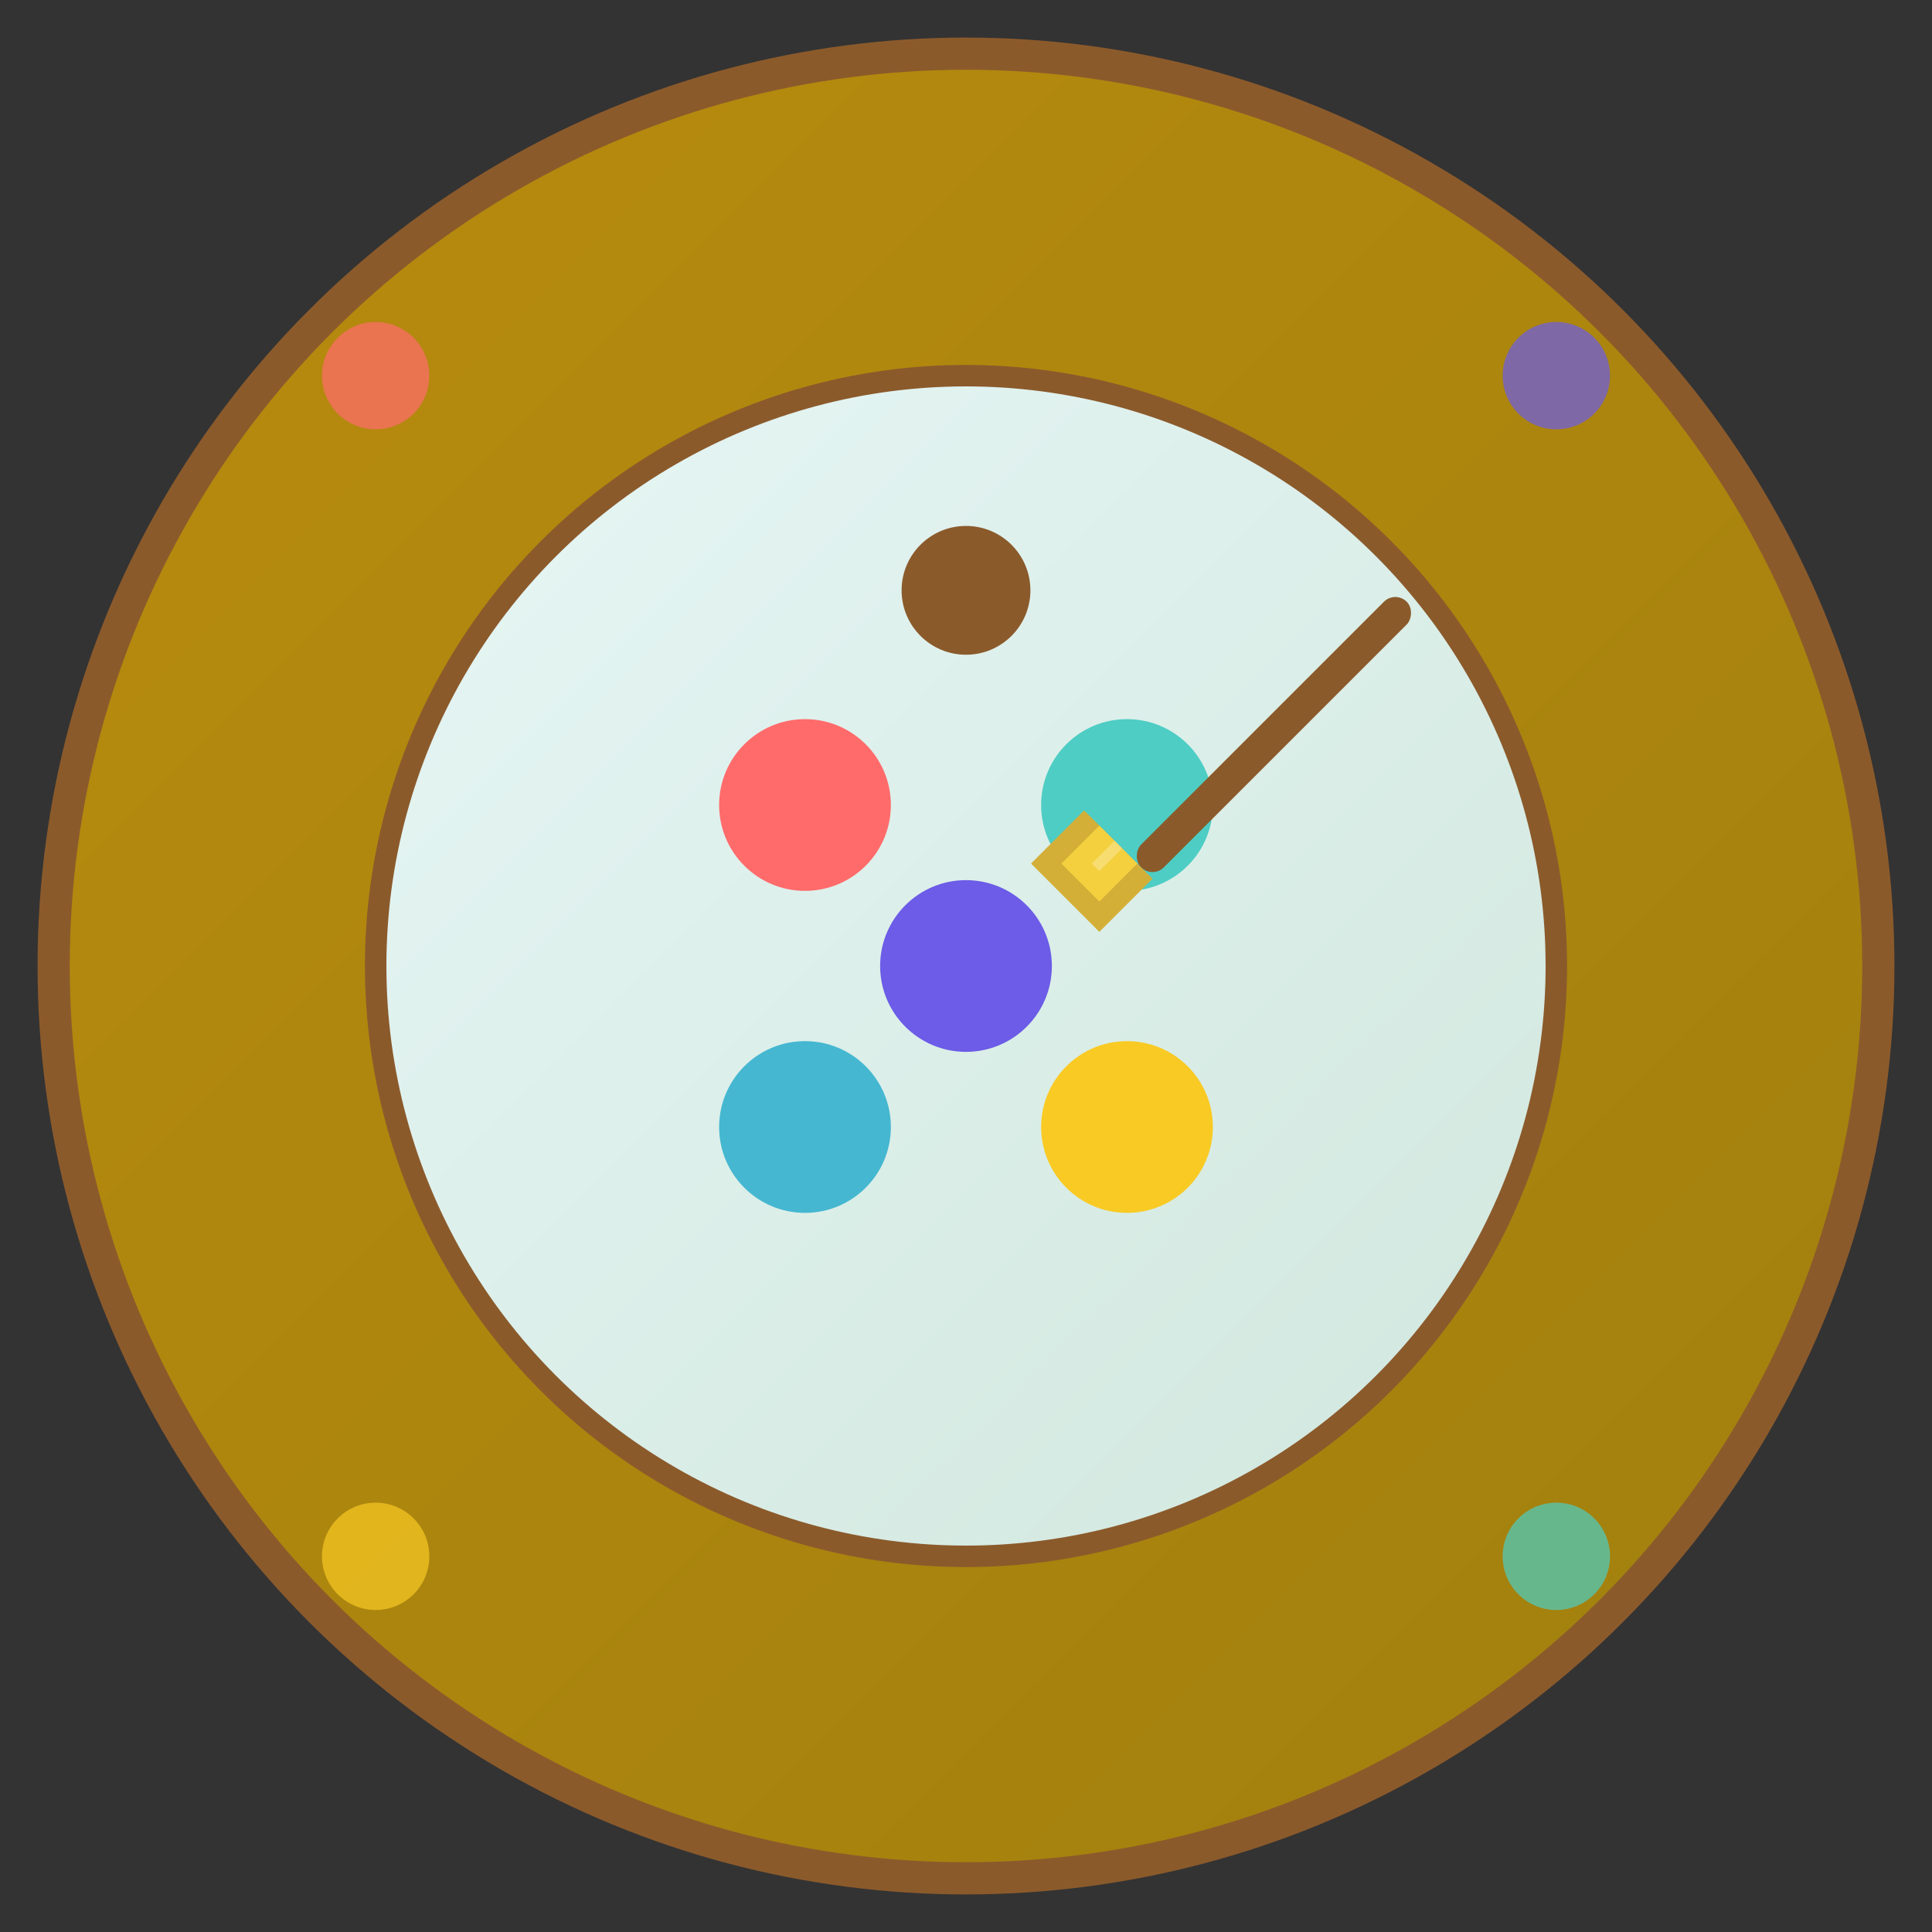 <svg width="180" height="180" viewBox="0 0 180 180" fill="none" xmlns="http://www.w3.org/2000/svg">
  <rect x="0" y="0" width="180" height="180" fill="#333333" stroke="none"/>
  <!-- Background circle with gradient -->
  <defs>
    <linearGradient id="bgGradient" x1="0%" y1="0%" x2="100%" y2="100%">
      <stop offset="0%" style="stop-color:#b88b0e;stop-opacity:1" />
      <stop offset="100%" style="stop-color:#a1800e;stop-opacity:1" />
    </linearGradient>
    <linearGradient id="paletteGradient" x1="0%" y1="0%" x2="100%" y2="100%">
      <stop offset="0%" style="stop-color:#e6f6f5;stop-opacity:1" />
      <stop offset="100%" style="stop-color:#d1e7dd;stop-opacity:1" />
    </linearGradient>
  </defs>
  
  <!-- Background circle -->
  <circle cx="90" cy="90" r="85" fill="url(#bgGradient)" stroke="#8b5a2b" stroke-width="3"/>
  
  <!-- Paint palette -->
  <circle cx="90" cy="90" r="55" fill="url(#paletteGradient)" stroke="#8b5a2b" stroke-width="2"/>
  
  <!-- Palette thumb hole -->
  <circle cx="90" cy="55" r="6" fill="#8b5a2b"/>
  
  <!-- Paint colors on palette -->
  <circle cx="75" cy="75" r="8" fill="#ff6b6b"/>
  <circle cx="105" cy="75" r="8" fill="#4ecdc4"/>
  <circle cx="75" cy="105" r="8" fill="#45b7d1"/>
  <circle cx="105" cy="105" r="8" fill="#f9ca24"/>
  <circle cx="90" cy="90" r="8" fill="#6c5ce7"/>
  
  <!-- Paint brush -->
  <g transform="translate(130, 55) rotate(45)">
    <!-- Brush handle -->
    <rect x="0" y="0" width="3" height="35" fill="#8b5a2b" rx="1.5"/>
    <!-- Brush bristles -->
    <path d="M-6 35 L3 35 L3 42 L-6 42 Z" fill="#d4af37"/>
    <path d="M-4 35 L1 35 L1 40 L-4 40 Z" fill="#f4d03f"/>
    <path d="M-2 35 L-1 35 L-1 38 L-2 38 Z" fill="#f7dc6f"/>
  </g>
  
  <!-- Decorative elements -->
  <circle cx="35" cy="35" r="5" fill="#ff6b6b" opacity="0.7"/>
  <circle cx="145" cy="145" r="5" fill="#4ecdc4" opacity="0.7"/>
  <circle cx="35" cy="145" r="5" fill="#f9ca24" opacity="0.7"/>
  <circle cx="145" cy="35" r="5" fill="#6c5ce7" opacity="0.7"/>
</svg>
